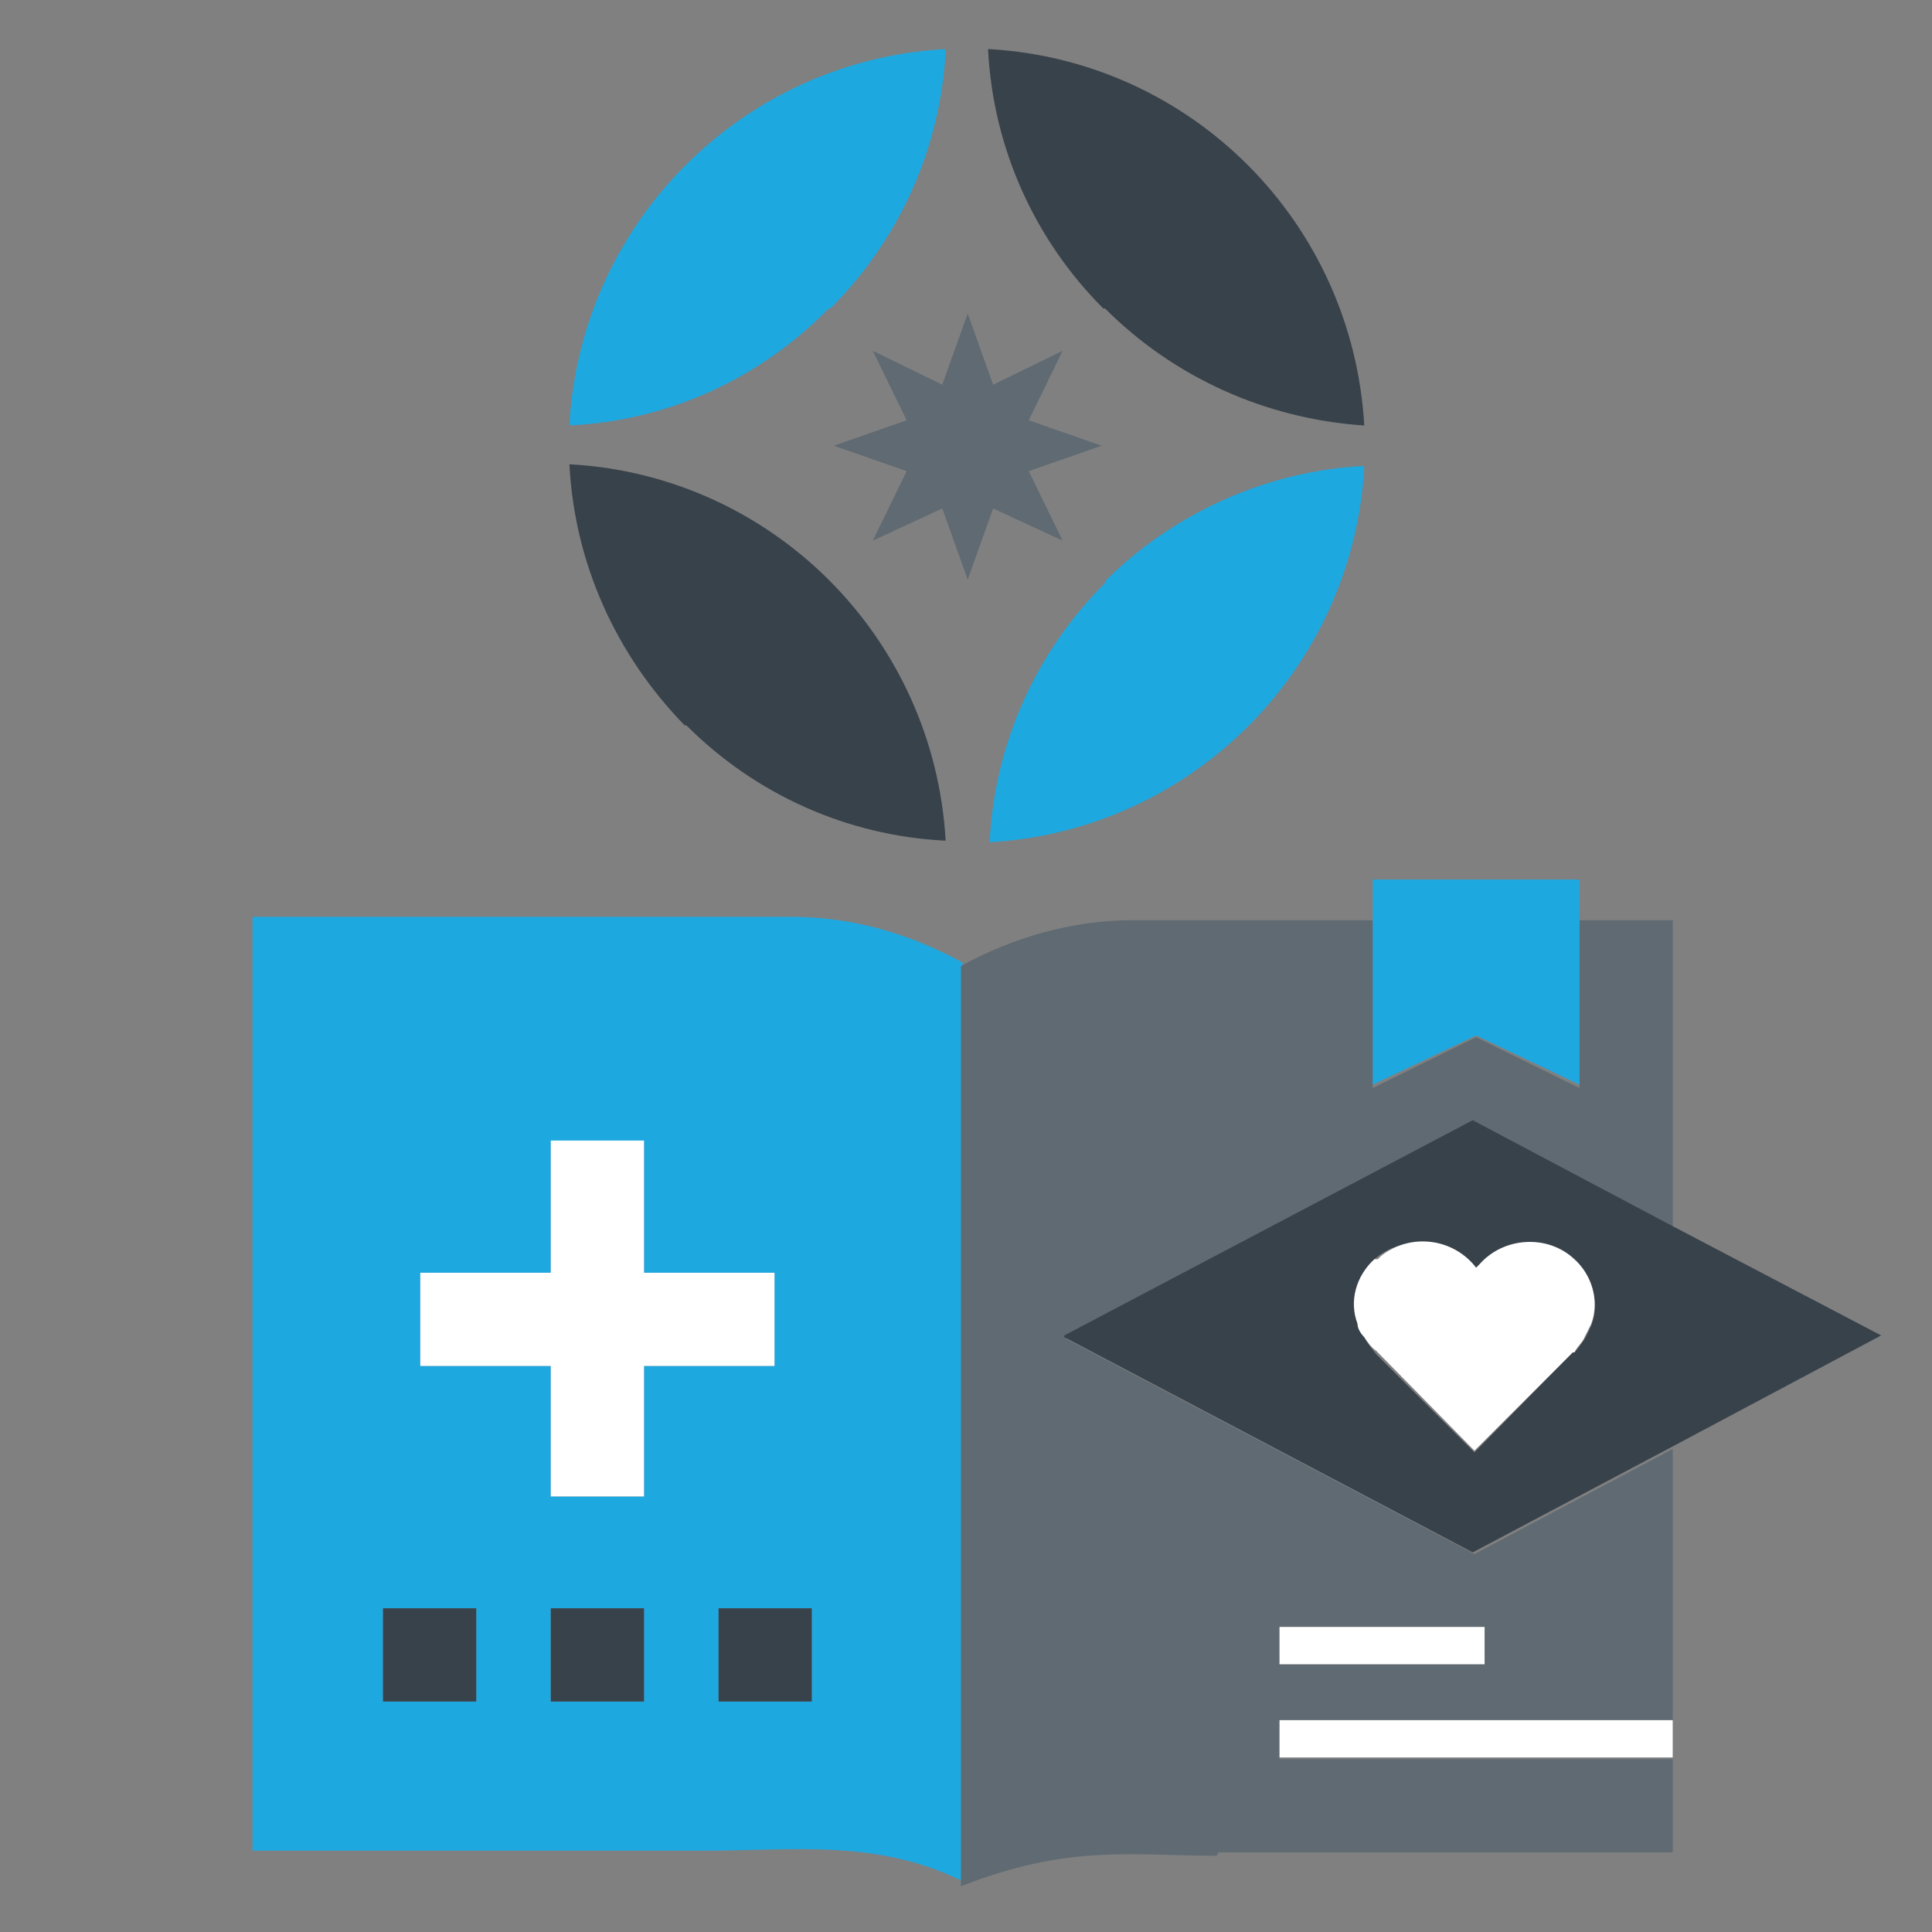 <?xml version="1.0" encoding="UTF-8"?> <svg xmlns="http://www.w3.org/2000/svg" id="Layer_1" data-name="Layer 1" version="1.1" viewBox="0 0 114 114"><rect x="0" y="0" width="114" height="114" fill="#808080" stroke="none"/><defs><style> .cls-1 { fill: none; } .cls-1, .cls-2, .cls-3, .cls-4, .cls-5 { stroke-width: 0px; } .cls-2 { fill: #1ea8e0; } .cls-3 { fill: #5f6a72; } .cls-4 { fill: #38424b; } .cls-5 { fill: #fff; } </style></defs><g id="Layer_2" data-name="Layer 2"><path class="cls-1" d="M58.4,2.8c11.9.7,21.4,10.2,22.1,22.1h0c0,.1-.1.1-.1.1-11.9-.7-21.4-10.2-22.1-22.1h0c0-.1.1-.1.1-.1ZM80.5,27.5h0c-.7,12-10.2,21.5-22.1,22.2h-.1c.7-12,10.2-21.5,22.1-22.2h.1ZM58.6,22.7l4.1-2-1.9,4.1,4.3,1.5-4.3,1.5,1.9,4.1-4.1-1.9-1.5,4.2-1.5-4.2-4.1,1.9,1.9-4.1-4.2-1.5,4.2-1.5-1.9-4.1,4.1,2,1.5-4.2,1.5,4.2ZM33.7,24.9c.7-11.9,10.2-21.4,22.1-22.1h.1c-.7,12-10.2,21.5-22.1,22.2h-.1ZM33.8,27.5c11.9.7,21.4,10.2,22.1,22.1h0c0,.1-.1.1-.1.1-11.9-.7-21.4-10.2-22.1-22.1h0c0-.1.1-.1.1-.1ZM14.9,54.1h31.9c3.5,0,7,1,10.1,2.7,3.1-1.7,6.5-2.7,10.1-2.7h14.2v-2.2h12.1v2.2h5.5v18.2l12.4,6.5-12.4,6.6v23.8h-26.8c-5.1,0-8.8-.7-15.1,1.8-5.1-2.5-10-1.8-15.1-1.8H14.9v-55.1Z"></path><path class="cls-2" d="M56.8,111.1v-54.3c-3.1-1.7-6.5-2.7-10.1-2.7H14.9v55.1h26.8c5.1,0,10-.7,15.1,1.8ZM47.9,94.9v5.5h-5.5v-5.5h5.5ZM28.1,100.4h-5.5v-5.5h5.5v5.5ZM38,100.4h-5.5v-5.5h5.5v5.5ZM38,88.3h-5.5v-7.7h-7.7v-5.5h7.7v-7.7h5.5v7.7h7.7v5.5h-7.7v7.7Z"></path><path class="cls-3" d="M71.9,109.3h26.8v-5.5h-23.2v-2.2h23.2v-16.1l-11.7,6.2-24.1-12.7,24.1-12.7,11.7,6.2v-18.2h-5.5v9.9l-6.1-3-6.1,3v-9.9h-14.2c-3.5,0-7,1-10.1,2.7v54.3c6.4-2.5,10-1.8,15.1-1.8ZM75.5,96h12.1v2.2h-12.1v-2.2Z"></path><rect class="cls-5" x="75.5" y="96" width="12.1" height="2.2"></rect><rect class="cls-5" x="75.5" y="101.5" width="23.2" height="2.2"></rect><path class="cls-4" d="M40.5,42.8c4.1,4.1,9.5,6.5,15.2,6.8h.1c-.7-12-10.2-21.5-22.1-22.2h-.1c.3,5.9,2.8,11.3,6.8,15.4Z"></path><path class="cls-2" d="M65.2,34.4c-4.1,4.1-6.5,9.5-6.8,15.2h0c0,.1,0,.1,0,.1,11.9-.7,21.4-10.2,22.1-22.1h0c0-.1-.1-.1-.1-.1-5.7.3-11.2,2.8-15.2,6.8Z"></path><path class="cls-2" d="M49,18.2c4.1-4.1,6.5-9.5,6.8-15.2h0c0-.1-.1-.1-.1-.1-11.9.7-21.4,10.2-22.1,22.1h0c0,.1.1.1.1.1,5.8-.3,11.2-2.8,15.2-6.9Z"></path><path class="cls-4" d="M65.2,18.2c4.1,4.1,9.5,6.5,15.2,6.9h.1c-.7-12-10.2-21.5-22.1-22.2h-.1c.3,5.9,2.8,11.3,6.8,15.3Z"></path><polygon class="cls-5" points="45.7 75.1 38 75.1 38 67.3 32.5 67.3 32.5 75.1 24.8 75.1 24.8 80.6 32.5 80.6 32.5 88.3 38 88.3 38 80.6 45.7 80.6 45.7 75.1"></polygon><polygon class="cls-3" points="51.5 20.7 53.5 24.8 49.2 26.3 53.5 27.8 51.5 31.9 55.6 30 57.1 34.2 58.6 30 62.7 31.9 60.7 27.8 65 26.3 60.7 24.8 62.7 20.7 58.6 22.7 57.1 18.5 55.6 22.7 51.5 20.7"></polygon><polygon class="cls-2" points="87.1 61.1 93.2 64 93.2 54.1 93.2 51.9 81 51.9 81 54.1 81 64 87.1 61.1"></polygon><rect class="cls-4" x="32.5" y="94.9" width="5.5" height="5.5"></rect><rect class="cls-4" x="42.4" y="94.9" width="5.5" height="5.5"></rect><rect class="cls-4" x="22.6" y="94.9" width="5.5" height="5.5"></rect><path class="cls-4" d="M62.8,78.9l24.1,12.7,11.7-6.2,12.4-6.6-12.4-6.5-11.7-6.2-24.1,12.7ZM87.1,74.9c1.3-1.7,3.8-2.1,5.6-.7,0,0,.1.1.2.2,1.1,1,1.5,2.5,1,3.8,0,0-.3.7-.4.8-.2.3-.4.6-.6.8h-.1c0,0-5.8,5.9-5.8,5.9l-5.8-5.8h0c-.3-.4-.5-.6-.7-1-.2-.3-.3-.5-.4-.8-.4-1.4,0-2.9,1-3.8,1.6-1.4,4.2-1.3,5.6.4,0,0,.1.1.2.2h0c0,0,0,0,0,0Z"></path><path class="cls-5" d="M81.1,74.3c-1.1,1-1.5,2.5-1,3.8,0,.3.2.6.4.8.2.3.4.6.7.8h0c0,0,5.8,5.9,5.8,5.9l5.8-5.8h.1c.2-.4.5-.6.6-.9,0,0,.4-.8.4-.8.5-1.4,0-2.9-1-3.8-1.6-1.5-4.2-1.3-5.6.3,0,0-.1.1-.2.2h0c0,0,0,0,0,0-1.3-1.7-3.8-2.1-5.6-.7,0,0-.1.1-.2.2Z"></path></g></svg> 